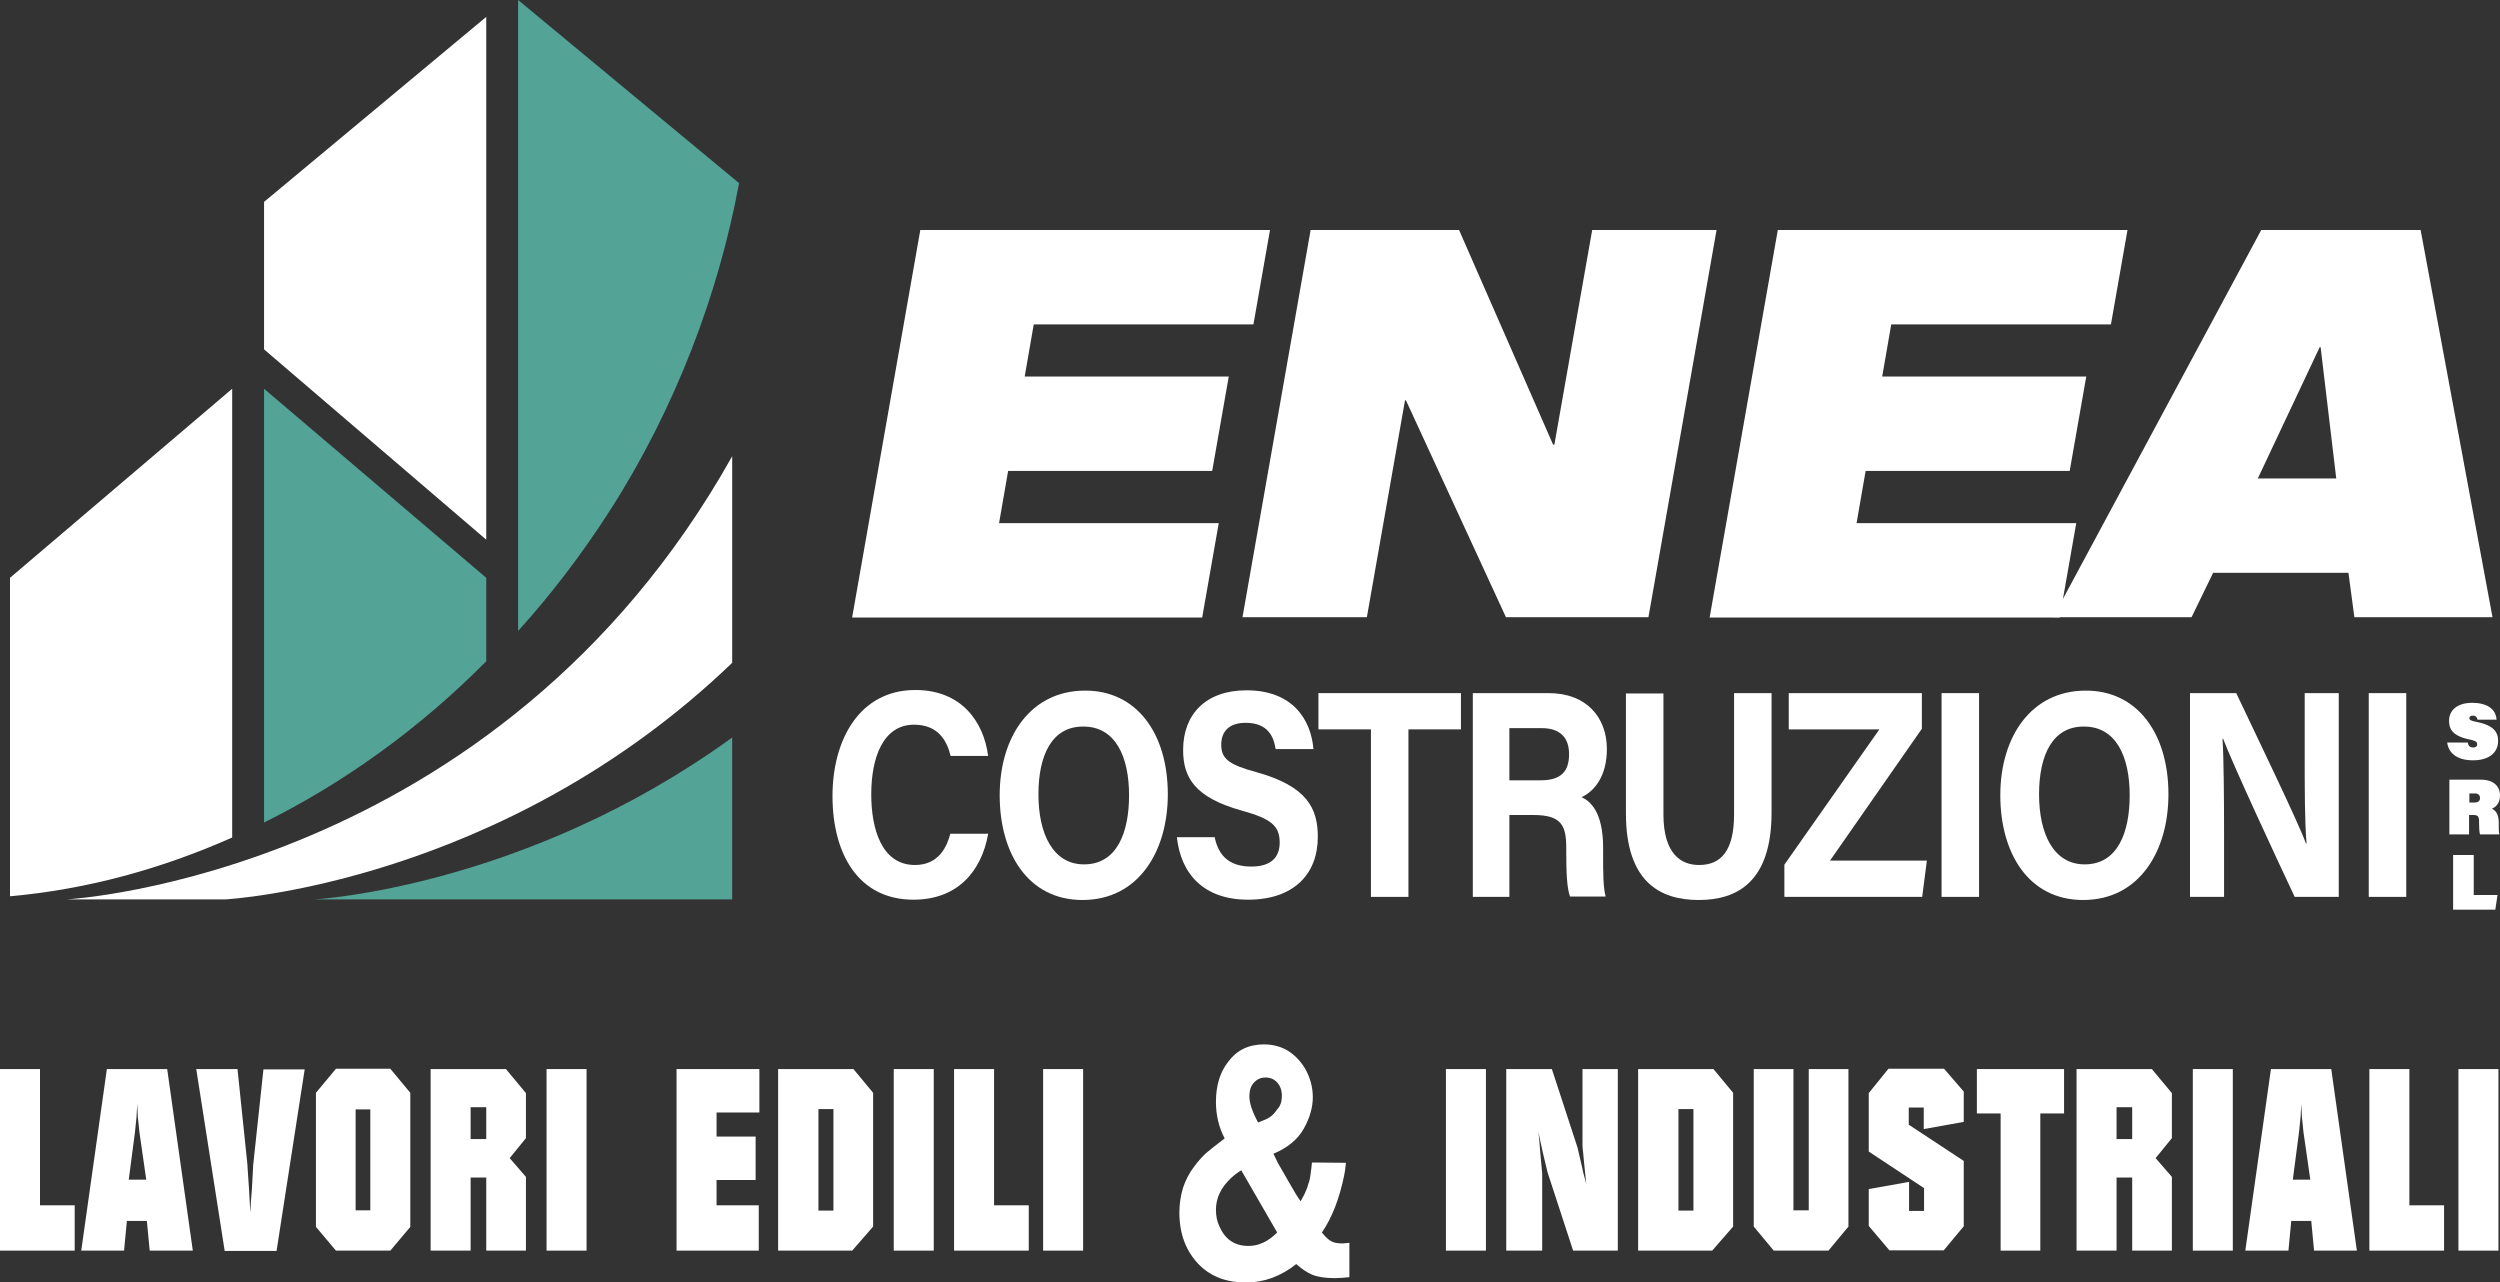 <?xml version="1.0" encoding="utf-8"?>
<!-- Generator: Adobe Illustrator 27.0.1, SVG Export Plug-In . SVG Version: 6.00 Build 0)  -->
<svg version="1.1" id="Livello_1" xmlns="http://www.w3.org/2000/svg" xmlns:xlink="http://www.w3.org/1999/xlink" x="0px" y="0px"
	 viewBox="0 0 800 410.4" style="enable-background:new 0 0 800 410.4;" xml:space="preserve">
<rect x="0" y="0" width="800" height="410.4" fill="#333333" stroke="none"/>
<style type="text/css">
	.st0{fill:#FFFFFF;}
	.st1{fill:#53A396;}
</style>
<g>
	<polygon class="st0" points="155.6,172.7 155.6,5.4 84.5,64.6 84.5,111.8 	"/>
	<path class="st0" d="M3.2,286.8c23.9-2.1,47.9-8.5,71.1-18.8V124.4L3.2,184.9V286.8z"/>
	<path class="st1" d="M84.5,263.2c25.4-12.6,49.6-29.9,71.1-51.6v-26.7l-71.1-60.5V263.2z"/>
	<path class="st1" d="M165.8,201.9c10.5-11.6,20.2-24.3,29.1-38.1c21.3-33.1,35.1-70,41.6-105.2L165.8,0V201.9z"/>
	<path class="st0" d="M234.3,146C159,280.3,21.4,287.8,21.4,287.8h50.8c0,0,88.3-4.8,162.1-75.7V146z"/>
	<path class="st1" d="M100.7,287.8h133.6v-51.8C168,284.1,100.7,287.8,100.7,287.8"/>
	<g>
		<path class="st0" d="M272.7,197.5l21.8-123.9h111.9l-5.3,30.2h-70.3l-2.9,16.7h65.3l-5.3,30.2h-65.3l-2.9,16.7h70.3l-5.3,30.2
			H272.7z"/>
		<path class="st0" d="M481.9,197.5l-32-69.4h-0.3l-12.2,69.4h-39.8l21.8-123.9h47.5l30.1,68.7h0.4l12.1-68.7h39.8l-21.8,123.9
			H481.9z"/>
		<path class="st0" d="M547.1,197.5l21.8-123.9h111.9l-5.3,30.2h-70.3l-2.9,16.7h65.3l-5.3,30.2H597l-2.9,16.7h70.3l-5.3,30.2H547.1
			z"/>
		<path class="st0" d="M753.4,197.5l-1.9-14.2h-43.3l-6.9,14.2H657l66.6-123.9h51l23,123.9H753.4z M742.6,111.1h-0.3l-19.8,42h25.1
			L742.6,111.1z"/>
		<path class="st0" d="M316.2,266.9c-2.2,12.2-10,21-23.9,21c-17.6,0-25.9-14.6-25.9-33.2c0-17.9,8.6-33.9,26.5-33.9
			c14.8,0,21.9,10.2,23.3,21.1h-12c-1.2-5-4.1-10-11.7-10c-9.9,0-13.7,10.5-13.7,22.3c0,11,3.3,22.6,14,22.6c7.8,0,10.3-6.2,11.3-10
			H316.2z"/>
		<path class="st0" d="M373.7,254.2c0,18.1-9.3,33.8-27.3,33.8c-17.4,0-26.5-14.9-26.5-33.5c0-19,10.1-33.5,27.3-33.5
			C363.4,220.9,373.7,234.3,373.7,254.2z M332.3,254.2c0,12.7,4.7,22.4,14.6,22.4c10.7,0,14.4-10.5,14.4-22.1c0-12.3-4.3-22-14.6-22
			C336.7,232.4,332.3,241.5,332.3,254.2z"/>
		<path class="st0" d="M388.7,267.9c1.3,6.5,5.3,9.4,11.7,9.4c6.4,0,9.1-3,9.1-7.7c0-5.3-2.7-7.6-12.1-10.2
			c-15.1-4.2-18.8-10.6-18.8-19.4c0-11.4,7.2-19.1,20.3-19.1c14.7,0,20.6,9.3,21.4,18.8h-12.1c-0.6-4-2.5-8.4-9.6-8.4
			c-4.9,0-7.8,2.4-7.8,7c0,4.5,2.4,6.4,11.3,8.8c16.1,4.5,19.6,11.5,19.6,20.7c0,11.9-7.7,20.1-22.3,20.1c-14.1,0-21.5-8.1-22.8-20
			H388.7z"/>
		<path class="st0" d="M438.7,233.4h-16.8v-11.6h45.6v11.6h-16.8V287h-12V233.4z"/>
		<path class="st0" d="M483,260.9V287h-11.7v-65.2h24.3c12.1,0,18.6,7.8,18.6,17.9c0,8.7-4,13.5-8.1,15.4c2.7,1.2,6.9,4.6,6.9,16.2
			v3.2c0,4.4,0,9.4,0.8,12.4h-11.4c-1-2.8-1.2-7.7-1.2-14.6v-1c0-7.1-1.5-10.5-10.5-10.5H483z M483,249.7h10c6.6,0,9.1-2.9,9.1-8.4
			c0-5.3-2.9-8.3-8.8-8.3H483V249.7z"/>
		<path class="st0" d="M532.3,221.8v38.8c0,12.5,5.5,16.2,11.4,16.2c6.9,0,11.2-4.4,11.2-16.2v-38.8h12V260c0,22.3-11.1,28-23.3,28
			c-12.5,0-23.3-5.9-23.3-27.7v-38.4H532.3z"/>
		<path class="st0" d="M571,276.7l30.4-43.3h-29v-11.6H615v11.4l-29.4,42.2h31l-1.5,11.6H571V276.7z"/>
		<path class="st0" d="M633.3,221.8V287h-12v-65.2H633.3z"/>
		<path class="st0" d="M693.9,254.2c0,18.1-9.3,33.8-27.3,33.8c-17.4,0-26.5-14.9-26.5-33.5c0-19,10.1-33.5,27.3-33.5
			C683.6,220.9,693.9,234.3,693.9,254.2z M652.5,254.2c0,12.7,4.7,22.4,14.6,22.4c10.7,0,14.4-10.5,14.4-22.1c0-12.3-4.3-22-14.6-22
			C656.9,232.4,652.5,241.5,652.5,254.2z"/>
		<path class="st0" d="M700.8,287v-65.2h14.8c6.9,14.6,19.7,41,22.3,48.1h0.2c-0.6-6.8-0.6-18.1-0.6-28.8v-19.3h10.9V287h-14.1
			c-6-12.7-20.1-43.1-22.9-50.6h-0.2c0.4,5.7,0.5,19.1,0.5,30.8V287H700.8z"/>
		<path class="st0" d="M770,221.8V287h-12v-65.2H770z"/>
	</g>
	<g>
		<path class="st0" d="M789.7,237.7c0.1,0.7,0.5,1.5,1.7,1.5c0.9,0,1.3-0.4,1.3-1c0-0.6-0.1-1.1-2.6-1.6c-5.8-1.2-6.4-3.8-6.4-6
			c0-3.2,2.5-5.7,7.4-5.7c4.6,0,7.6,1.9,7.8,5.4h-6.1c-0.1-0.7-0.5-1.3-1.5-1.3c-0.7,0-1.1,0.3-1.1,0.8c0,0.6,0.6,0.9,2.3,1.2
			c5.5,1.1,6.9,3.3,6.9,6.1c0,3.8-3,6.2-8,6.2c-5.4,0-7.9-2.5-8.3-5.7H789.7z"/>
		<path class="st0" d="M790.1,260.8v6.2h-6.3v-17.5H794c4,0,6,2.2,6,5c0,2.2-1,3.6-2.6,4.3c1.3,0.6,2.2,1.8,2.2,4.5v1
			c0,0.7,0,1.9,0.2,2.7h-6.2c-0.2-0.7-0.3-1.9-0.3-3.5v-0.6c0-1.7-0.4-2.1-1.9-2.1H790.1z M790.1,256.8h1.9c0.7,0,1.6-0.3,1.6-1.4
			c0-1-0.6-1.5-1.6-1.5h-1.8V256.8z"/>
		<path class="st0" d="M785.1,273.6h6.5v12.8h7.6l-0.7,4.7h-13.5V273.6z"/>
	</g>
	<g>
		<path class="st0" d="M0,400.2v-58.1h12.8v43.6h11.1v14.5H0z"/>
		<path class="st0" d="M26,400.2l8.2-58.1h19.3l8.2,58.1H47.9l-0.9-9.5h-6.4l-0.9,9.5H26z M44.6,362.2l-0.5-4.9l-0.1-2.1l-0.1-2
			l-0.1,2l-0.1,2.1l-0.5,4.9l-2,15.3h5.6L44.6,362.2z"/>
		<path class="st0" d="M62.8,342.1h13.2l3.2,30.8v0.4l0.5,7.4l0.2,3.7l0.2,3.7l0.2-3.7l0.3-3.7l0.4-7.4V373l3.3-30.8h13.2l-9,58.1
			H71.9L62.8,342.1z"/>
		<path class="st0" d="M101.1,392.6v-42.9l6.4-7.7h17.4l6.4,7.7v42.9l-6.4,7.6h-17.4L101.1,392.6z M118.5,355h-4.7v32.3h4.7V355z"/>
		<path class="st0" d="M137.8,400.2v-58.1h24.1l6.4,7.7v14.4l-5.2,6.4l5.2,6v23.6h-12.7v-23.4h-5v23.4H137.8z M155.6,354.3h-5v10.2
			h5V354.3z"/>
		<path class="st0" d="M174.9,400.2v-58.1h12.8v58.1H174.9z"/>
		<path class="st0" d="M216.5,400.2v-58.1H243v13.9h-13.7v7.7h12.5v13.9h-12.5v8.1h13.5v14.5H216.5z"/>
		<path class="st0" d="M249,400.2v-58.1h24.1l6.3,7.6v42.8l-6.7,7.7H249z M266.7,354.9h-4.8v32.5h4.8V354.9z"/>
		<path class="st0" d="M286,400.2v-58.1h12.8v58.1H286z"/>
		<path class="st0" d="M305.3,400.2v-58.1h12.8v43.6h11.1v14.5H305.3z"/>
		<path class="st0" d="M333.8,400.2v-58.1h12.8v58.1H333.8z"/>
		<path class="st0" d="M431.8,408.7c-2,0.2-3.6,0.3-4.7,0.3c-3.1,0-5.5-0.4-7.2-1.1c-1.7-0.7-3.4-1.9-5.1-3.4
			c-4.9,3.9-10.3,5.9-16.1,5.9c-6.1,0-11-1.8-14.8-5.5c-4.3-4.3-6.5-9.9-6.5-16.9c0-2.7,0.4-5.4,1.2-8c0.8-2.4,2-4.7,3.6-6.8
			c1.6-2.1,3-3.6,4.1-4.5c1.1-0.9,2.9-2.4,5.6-4.4c-1.9-3.6-2.8-7.5-2.8-11.7c0-5.2,1.3-9.5,3.9-12.8c2.8-3.8,6.6-5.6,11.6-5.6
			c2.3,0,4.5,0.5,6.6,1.5c2.6,1.4,4.7,3.4,6.4,6.2c1.6,2.8,2.5,5.9,2.5,9.2c0,3.3-1,6.7-2.9,10.1c-2,3.5-5.2,6.1-9.7,8
			c0.4,0.9,0.9,1.9,1.4,2.9c0.6,1,1.2,2.1,1.9,3.3c0.7,1.2,1.2,2.1,1.6,2.8c1.8,3.2,3.1,5.3,3.8,6.2c0.4-0.8,0.8-1.5,1.2-2.2
			c0.3-0.7,0.6-1.4,0.9-2.1c0.2-0.7,0.4-1.4,0.6-1.9c0.2-0.6,0.3-1.2,0.4-1.9c0.1-0.7,0.2-1.2,0.2-1.6c0.1-0.3,0.1-0.8,0.2-1.5
			c0.1-0.7,0.1-1.1,0.1-1.2l10.9,0.1c-0.2,2-0.4,3.3-0.6,4.2c-1.5,7.2-3.8,13.3-7.1,18.1c1.1,1.4,2.1,2.3,3,2.8
			c0.9,0.5,2.1,0.7,3.7,0.7c0.3,0,1-0.1,2.1-0.2V408.7z M408.7,394.4l-11.5-19.9c-1,0.6-2.1,1.4-3.3,2.5c-3.2,3-4.8,6.4-4.8,10.1
			c0,2.1,0.4,3.9,1.1,5.3c1.8,4.2,4.9,6.3,9.3,6.3C402.8,398.7,405.8,397.3,408.7,394.4z M410.2,350.7c0-1.8-0.5-3.2-1.5-4.3
			c-1-1.1-2.2-1.6-3.8-1.6c-1.5,0-2.7,0.6-3.7,1.7c-1,1.1-1.4,2.6-1.4,4.3c0,2.3,1,5.1,2.8,8.4l1.7-0.7c0.6-0.2,1.3-0.5,2-1
			c0.7-0.4,1.5-1.2,2.4-2.5C409.8,353.8,410.2,352.4,410.2,350.7z"/>
		<path class="st0" d="M462.7,400.2v-58.1h12.8v58.1H462.7z"/>
		<path class="st0" d="M482,400.2v-58.1h14.6l8.2,25.1l1.4,6l0.4,1.9l1,3.7l-0.3-2.9l-0.3-2.9l-0.6-6.2v-24.7h11.3v58.1h-14.3
			l-8.2-25.1l-1.5-6.3l-0.7-3.2l-0.7-3.3l0.3,2.9l0.3,3.8l0.6,6.5v24.7H482z"/>
		<path class="st0" d="M524.2,400.2v-58.1h24.1l6.3,7.6v42.8l-6.7,7.7H524.2z M541.9,354.9h-4.8v32.5h4.8V354.9z"/>
		<path class="st0" d="M561.2,392.5v-50.4h12.7v45.2h4.9v-45.2h12.7v50.4l-6.4,7.7h-17.5L561.2,392.5z"/>
		<path class="st0" d="M598,392.3v-11.8l12.9-2.3v9.3h4.8v-7.3L598,368.5v-18.7l6.3-7.8h17.8l6.3,7.3v9.7l-12.8,2.3v-6.9h-4.8v5.5
			l17.6,11.6v20.9l-6.4,7.7h-17.4L598,392.3z"/>
		<path class="st0" d="M632.6,356.3v-14.2h27.9v14.2h-7.6v43.9h-12.7v-43.9H632.6z"/>
		<path class="st0" d="M664.5,400.2v-58.1h24.1l6.4,7.7v14.4l-5.2,6.4l5.2,6v23.6h-12.7v-23.4h-5v23.4H664.5z M682.3,354.3h-5v10.2
			h5V354.3z"/>
		<path class="st0" d="M701.7,400.2v-58.1h12.8v58.1H701.7z"/>
		<path class="st0" d="M718.5,400.2l8.2-58.1H746l8.2,58.1h-13.7l-0.9-9.5h-6.4l-0.9,9.5H718.5z M737.1,362.2l-0.5-4.9l-0.1-2.1
			l-0.1-2l-0.1,2l-0.1,2.1l-0.5,4.9l-2,15.3h5.6L737.1,362.2z"/>
		<path class="st0" d="M758.2,400.2v-58.1H771v43.6h11.1v14.5H758.2z"/>
		<path class="st0" d="M786.7,400.2v-58.1h12.8v58.1H786.7z"/>
	</g>
</g>
</svg>
